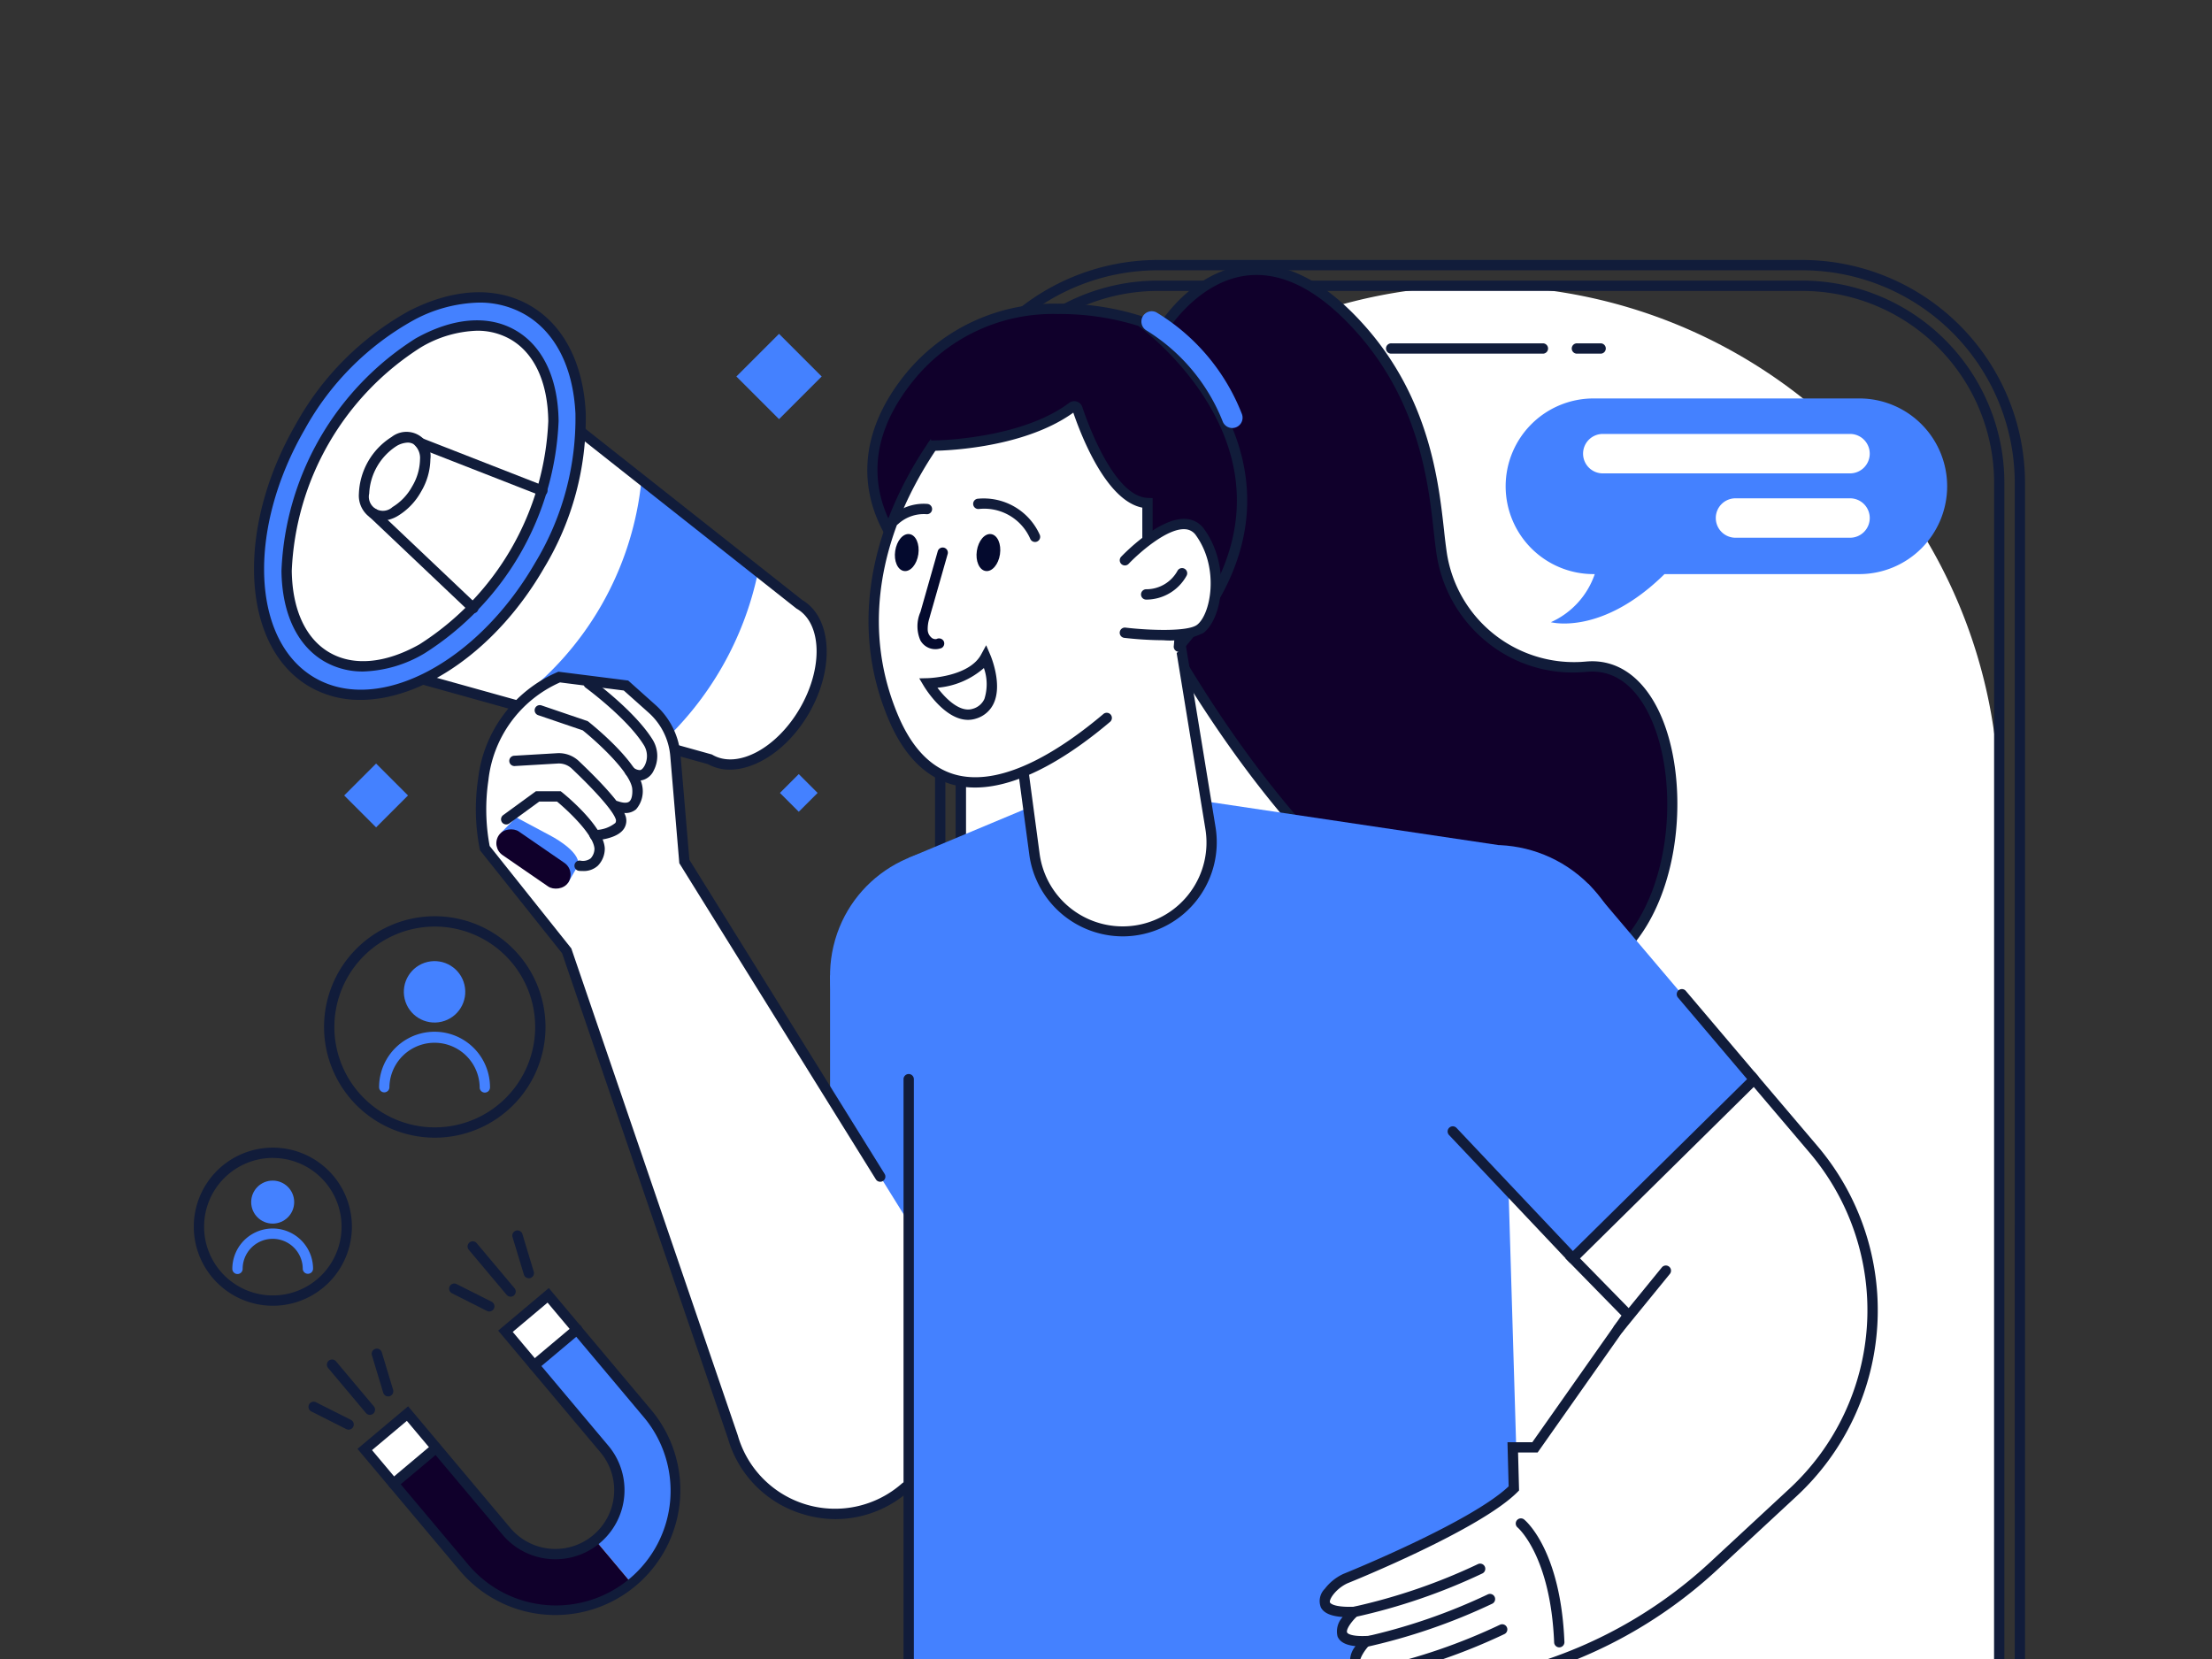 <svg xmlns="http://www.w3.org/2000/svg" width="200" height="150" viewBox="0 0 200 150">
    <rect x="0" y="0" width="200" height="150" fill="#333333" stroke="none"/>
    <defs>
        <clipPath id="m5cwh9ulya">
            <path data-name="Rectangle 293" transform="translate(8.792)" style="fill:#fff" d="M0 0h200v150H0z"/>
        </clipPath>
    </defs>
    <g data-name="Group 1221" transform="translate(-8.792)" style="clip-path:url(#m5cwh9ulya)">
        <g data-name="Group 1131">
            <path data-name="Path 827" d="M6289.362 1217.328h98.553v-110.119a20.169 20.169 0 0 0-20.146-20.147h-58.26a20.17 20.17 0 0 0-20.146 20.147zm97.621-.933H6290.3v-109.186a19.235 19.235 0 0 1 19.213-19.214h58.26a19.236 19.236 0 0 1 19.214 19.214z" transform="translate(-6196.03 -1063.557)" style="fill:#111c3a"/>
        </g>
        <g data-name="Group 1132">
            <path data-name="Rectangle 288" d="M46.944 0H127.7v93.888H46.944A46.944 46.944 0 0 1 0 46.944 46.944 46.944 0 0 1 46.944 0z" transform="rotate(90 81.857 107.695)" style="fill:#fff"/>
        </g>
        <g data-name="Group 1133">
            <path data-name="Path 828" d="M6299.362 1225.691h94.822v-110.348a18.3 18.3 0 0 0-18.281-18.281h-58.26a18.3 18.3 0 0 0-18.281 18.281zm93.889-.933H6300.3v-109.415a17.368 17.368 0 0 1 17.348-17.348h58.26a17.368 17.368 0 0 1 17.348 17.348z" transform="translate(-6204.164 -1071.691)" style="fill:#111c3a"/>
        </g>
        <g data-name="Group 1134">
            <path data-name="Rectangle 289" transform="rotate(-45 126.196 -59.89)" style="fill:#4481ff" d="M0 0h2.408v2.408H0z"/>
        </g>
        <g data-name="Group 1135">
            <path data-name="Rectangle 290" transform="rotate(-45 106.774 -12.217)" style="fill:#4481ff" d="M0 0h4.079v4.079H0z"/>
        </g>
        <g data-name="Group 1136">
            <path data-name="Rectangle 291" transform="rotate(-45 78.777 -73.962)" style="fill:#4481ff" d="M0 0h5.454v5.454H0z"/>
        </g>
        <g data-name="Group 1140">
            <g data-name="Group 1137">
                <path data-name="Path 829" d="M6335.024 1154.161h24.034a7.943 7.943 0 0 1 7.942 7.939 7.943 7.943 0 0 1-7.942 7.943h-17.614c-5.687 5.6-10.274 4.348-10.274 4.348a7.377 7.377 0 0 0 3.968-4.348h-.114a7.943 7.943 0 0 1-7.943-7.943 7.943 7.943 0 0 1 7.943-7.939z" transform="translate(-6182.154 -1118.135)" style="fill:#4481ff"/>
            </g>
            <g data-name="Group 1138">
                <path data-name="Path 830" d="M6388.733 1174.93h-22.354a1.783 1.783 0 0 1-1.783-1.783 1.783 1.783 0 0 1 1.783-1.783h22.354a1.782 1.782 0 0 1 1.782 1.783 1.782 1.782 0 0 1-1.782 1.783z" transform="translate(-6212.669 -1132.129)" style="fill:#fff"/>
            </g>
            <g data-name="Group 1139">
                <path data-name="Path 831" d="M6376.732 1206.112h-10.355a1.782 1.782 0 0 1-1.782-1.782 1.782 1.782 0 0 1 1.782-1.783h10.355a1.783 1.783 0 0 1 1.783 1.783 1.782 1.782 0 0 1-1.783 1.782z" transform="translate(-6200.668 -1157.492)" style="fill:#fff"/>
            </g>
        </g>
        <g data-name="Group 1196">
            <g data-name="Group 1141">
                <path data-name="Path 832" d="M6466.462 1097.161s7.181-11.984 17.886 0c6.757 7.564 6.733 16.276 7.345 20.31a12.042 12.042 0 0 0 12.621 10.282c.168-.011.337-.024.51-.039 11.911-1.021 11.023 35.562-9.547 27.225s-35.033-42.693-35.033-42.693z" transform="translate(-6352.55 -1067.439)" style="fill:#10002b"/>
            </g>
            <g data-name="Group 1142">
                <path data-name="Path 833" d="M6499.061 1154.613a10.1 10.1 0 0 0 7.589-3.31c4.989-5.335 5.55-15.838 2.72-21.664-1.5-3.084-3.812-4.655-6.518-4.423q-.253.022-.5.038a11.636 11.636 0 0 1-12.128-9.887 52.284 52.284 0 0 1-.244-1.986c-.5-4.478-1.328-11.974-7.215-18.566-3.52-3.942-7.062-5.773-10.53-5.445-5.03.477-7.981 5.31-8.1 5.516l-.031.062-6.292 15.265.076.179a135.5 135.5 0 0 0 9.84 18.291c5.682 8.844 14.708 20.3 25.449 24.654a15.7 15.7 0 0 0 5.884 1.276zm4.322-28.486c2.666 0 4.265 2.1 5.147 3.921 2.7 5.554 2.177 15.552-2.561 20.619-3.039 3.251-7.345 3.876-12.447 1.807-10.51-4.259-19.4-15.555-25.006-24.281a136.142 136.142 0 0 1-9.7-17.984l6.129-14.869c.241-.382 3.007-4.629 7.382-5.041 3.152-.3 6.43 1.433 9.739 5.138 5.689 6.369 6.5 13.679 6.984 18.047.085.77.16 1.436.249 2.023a12.644 12.644 0 0 0 4.491 7.9 12.293 12.293 0 0 0 8.621 2.777c.171-.011.344-.024.52-.039.155-.012.305-.018.452-.018z" transform="translate(-6350.62 -1065.405)" style="fill:#111c3a"/>
            </g>
            <g data-name="Group 1143">
                <path data-name="Path 834" d="M6672.589 1133.909s-8.352-7.317-.474-17.015 20.893-5.02 20.893-5.02 19.394 13.714 1.7 31.223z" transform="translate(-6581.06 -1082.821)" style="fill:#10002b"/>
            </g>
            <g data-name="Group 1144">
                <path data-name="Path 835" d="m6692.773 1141.614.22-.218c5.463-5.406 8-11.019 7.529-16.681-.753-9.12-8.941-15.009-9.289-15.255l-.053-.037-.06-.021a23.989 23.989 0 0 0-7.655-1.155 17.308 17.308 0 0 0-13.758 6.319c-4.206 5.18-3.841 9.71-2.792 12.6a13.254 13.254 0 0 0 3.322 5.062l.058.051.071.029zm-2.027-31.354c.7.515 8.165 6.221 8.847 14.539.435 5.3-1.933 10.583-7.036 15.716l-21.757-9.038a12.628 12.628 0 0 1-3.02-4.665c-1.387-3.861-.494-7.783 2.652-11.657a16.191 16.191 0 0 1 13.013-5.974 23.74 23.74 0 0 1 7.301 1.078zm-20.2 21.617zm0 0z" transform="translate(-6579.018 -1080.788)" style="fill:#111c3a"/>
            </g>
            <g data-name="Group 1155">
                <g data-name="Group 1145">
                    <path data-name="Path 836" d="m6910.188 1177.074-22.329-17.634-15.442 23.377 29.68 8.271c2.489 1.437 6.317-.535 8.552-4.406s2.028-8.171-.461-9.608z" transform="translate(-6829.114 -1122.429)" style="fill:#fff"/>
                </g>
                <g data-name="Group 1146">
                    <path data-name="Path 837" d="m6925.5 1201.819-10.539-8.323a28.425 28.425 0 0 1-11.708 20.305l13.313 3.71a29.223 29.223 0 0 0 8.934-15.692z" transform="translate(-6848.164 -1150.13)" style="fill:#4481ff"/>
                </g>
                <g data-name="Group 1147">
                    <path data-name="Path 838" d="M6902.2 1189.049c2.461 0 5.336-1.943 7.159-5.1 2.351-4.071 2.079-8.648-.6-10.228l-22.7-17.929-16.076 24.335 30.244 8.428a4.026 4.026 0 0 0 1.973.494zm-15.925-31.9 21.957 17.34.03.017c2.262 1.306 2.392 5.331.29 8.971s-5.653 5.541-7.914 4.235l-.052-.03-29.121-8.115zm22.219 16.953z" transform="translate(-6827.422 -1119.462)" style="fill:#111c3a"/>
                </g>
                <g data-name="Group 1148" transform="translate(26.211 21.774)">
                    <ellipse data-name="Ellipse 65" cx="12.502" cy="19.441" rx="12.502" ry="19.441" transform="rotate(-150 17.013 20.186)" style="fill:#4481ff"/>
                </g>
                <g data-name="Group 1149">
                    <path data-name="Path 839" d="M6996.236 1139.566c5.672 0 12.35-4.558 16.609-11.936a26.14 26.14 0 0 0 3.764-13.991c-.217-4.524-2.007-7.981-5.041-9.733s-6.923-1.574-10.949.5a26.157 26.157 0 0 0-10.235 10.256c-5.488 9.506-4.916 20.149 1.277 23.725a9.05 9.05 0 0 0 4.575 1.179zm10.718-35.922a8.193 8.193 0 0 1 4.147 1.069c2.75 1.588 4.376 4.773 4.576 8.969a25.217 25.217 0 0 1-3.64 13.48c-5.231 9.061-14.163 13.733-19.91 10.415s-6.167-13.389-.936-22.45a25.217 25.217 0 0 1 9.854-9.893 13.027 13.027 0 0 1 5.909-1.59z" transform="translate(-6954.856 -1076.285)" style="fill:#111c3a"/>
                </g>
                <g data-name="Group 1150" transform="translate(29.712 25.283)">
                    <ellipse data-name="Ellipse 66" cx="9.987" cy="16.818" rx="9.987" ry="16.818" transform="rotate(-150 13.89 17.24)" style="fill:#fff"/>
                </g>
                <g data-name="Group 1151">
                    <path data-name="Path 840" d="M7007.269 1148.088a11.48 11.48 0 0 0 5.542-1.635 26.091 26.091 0 0 0 12.13-21.01c-.047-3.865-1.427-6.776-3.886-8.2s-5.67-1.159-9.041.732a26.093 26.093 0 0 0-12.13 21.01c.048 3.865 1.427 6.776 3.886 8.2a6.908 6.908 0 0 0 3.499.903zm10.285-30.81a5.989 5.989 0 0 1 3.034.777c2.163 1.248 3.377 3.876 3.42 7.4a25.174 25.174 0 0 1-11.654 20.185c-3.073 1.724-5.955 1.985-8.118.738s-3.376-3.876-3.42-7.4a25.173 25.173 0 0 1 11.654-20.185 10.565 10.565 0 0 1 5.084-1.515z" transform="translate(-6965.643 -1087.375)" style="fill:#111c3a"/>
                </g>
                <g data-name="Group 1152">
                    <path data-name="Path 841" d="M7064.066 1178.552a2.984 2.984 0 0 0 1.446-.422 5.891 5.891 0 0 0 2.12-2.2 5.892 5.892 0 0 0 .844-2.934 2.181 2.181 0 0 0-3.5-2.019 6.335 6.335 0 0 0-2.963 5.133 2.411 2.411 0 0 0 1.07 2.185 1.938 1.938 0 0 0 .983.257zm2.358-7.062a1.013 1.013 0 0 1 .515.13 1.6 1.6 0 0 1 .6 1.389 4.941 4.941 0 0 1-.719 2.456 4.94 4.94 0 0 1-1.768 1.851 1.272 1.272 0 0 1-2.107-1.217 5.412 5.412 0 0 1 2.487-4.308 2.142 2.142 0 0 1 .992-.301z" transform="translate(-7020.771 -1131.472)" style="fill:#111c3a"/>
                </g>
                <g data-name="Group 1153">
                    <path data-name="Path 842" d="M7016.78 1178.435a.467.467 0 0 0 .171-.9l-11.076-4.33a.467.467 0 0 0-.34.869l11.076 4.33a.466.466 0 0 0 .169.031z" transform="translate(-6958.947 -1133.598)" style="fill:#111c3a"/>
                </g>
                <g data-name="Group 1154">
                    <path data-name="Path 843" d="M7048.232 1216.868a.466.466 0 0 0 .321-.805l-9.037-8.567a.467.467 0 0 0-.642.677l9.037 8.567a.464.464 0 0 0 .321.128z" transform="translate(-6996.648 -1161.413)" style="fill:#111c3a"/>
                </g>
            </g>
            <g data-name="Group 1156" transform="translate(81.511 74.366)">
                <circle data-name="Ellipse 67" cx="11.485" cy="11.485" transform="rotate(-166.717 12.787 12.515)" style="fill:#4481ff" r="11.485"/>
            </g>
            <g data-name="Group 1157">
                <path data-name="Path 844" d="M6745.258 1433.669v26.668l22.972-.681v-25.988z" transform="translate(-6661.416 -1345.486)" style="fill:#4481ff"/>
            </g>
            <g data-name="Group 1158">
                <path data-name="Path 845" d="m6797.759 1305.875 29.777 47.9-9.771 8.663a9.615 9.615 0 0 1-15.621-4.543l-15.02-43.936-7.4-9.284s-2.637-11.3 6.722-15.473l6.04.766 2.351 2.1a6.411 6.411 0 0 1 2.118 4.243z" transform="translate(-6727.09 -1227.975)" style="fill:#fff"/>
            </g>
            <g data-name="Group 1159">
                <path data-name="Path 846" d="M6861.734 1363.239a10.029 10.029 0 0 0 6.668-2.543.467.467 0 1 0-.619-.7 9.148 9.148 0 0 1-14.863-4.322l-.007-.022-15.047-44.013-7.383-9.262a17.982 17.982 0 0 1-.116-5.927 10.971 10.971 0 0 1 6.476-8.862l5.766.731 2.243 2a5.923 5.923 0 0 1 1.962 3.934l.816 9.678 17.771 28.586a.466.466 0 1 0 .792-.493l-17.652-28.4-.8-9.454a6.853 6.853 0 0 0-2.271-4.552l-2.46-2.2-6.314-.8-.119.053a12 12 0 0 0-7.14 9.656 18.459 18.459 0 0 0 .155 6.349l.024.1 7.417 9.3 14.989 43.849a10.03 10.03 0 0 0 6.872 6.888 10.15 10.15 0 0 0 2.84.426z" transform="translate(-6777.418 -1225.886)" style="fill:#111c3a"/>
            </g>
            <g data-name="Group 1160">
                <path data-name="Path 847" d="M6532.269 1354.859v75.972h55.605l-2.3-77.128-25.921-3.866-16.578.5z" transform="translate(-6441.316 -1277.298)" style="fill:#4481ff"/>
            </g>
            <g data-name="Group 1161" transform="translate(126.663 71.364)">
                <circle data-name="Ellipse 68" cx="12.154" cy="12.154" r="12.154" transform="rotate(-135 15.714 13.629)" style="fill:#4481ff"/>
            </g>
            <g data-name="Group 1162">
                <path data-name="Path 848" d="m6438.425 1389.313 15 17.692-16.4 16.18-16.4-17.348z" transform="translate(-6286.033 -1309.407)" style="fill:#4481ff"/>
            </g>
            <g data-name="Group 1163">
                <path data-name="Path 849" d="m6372.658 1539.5 5.539-1.081a41.525 41.525 0 0 0 20.282-10.31l7.144-6.626a22.51 22.51 0 0 0 1.848-31.077l-5.342-6.288-16.4 16.179 5.012 5.118-8.427 11.969h-2.008l.1 3.714c-3.372 3.389-15.243 8.158-15.243 8.158a4 4 0 0 0-1.478 1.192c-.622.832-.861 1.922 2.287 1.819 0 0-3.137 2.807 1.073 2.642 0 0-2.916 3 1.156 2.779-.001.001-3.468 3.137 4.457 1.812z" transform="translate(-6234.737 -1386.524)" style="fill:#fff"/>
            </g>
            <g data-name="Group 1164">
                <path data-name="Path 850" d="M6367.357 1537.312a20.534 20.534 0 0 0 3.251-.334h.014l5.539-1.081a41.965 41.965 0 0 0 20.51-10.426l7.144-6.626a22.93 22.93 0 0 0 1.886-31.721l-5.668-6.671-17.085 16.859 5.064 5.173-8.062 11.453h-2.246l.105 3.99c-3.448 3.275-14.829 7.87-14.945 7.917l-.028.013a4.482 4.482 0 0 0-1.649 1.333 1.559 1.559 0 0 0-.354 1.684c.266.508.9.79 1.971.866a1.9 1.9 0 0 0-.466 1.752c.2.5.739.794 1.626.882a2.09 2.09 0 0 0-.413 1.925 1.73 1.73 0 0 0 1.557.859 1.362 1.362 0 0 0-.148 1.293c.278.575 1.046.86 2.397.86zm3.093-1.253c-4.248.707-4.638.011-4.652-.019-.085-.174.254-.686.591-.993l.967-.881-1.306.07c-1.08.059-1.561-.131-1.65-.329-.157-.344.4-1.185.854-1.659l.811-.837-1.163.045c-1.219.047-1.642-.179-1.7-.321-.11-.272.414-1.02.955-1.507l.953-.855-1.28.041c-1.884.064-2.146-.334-2.171-.38-.046-.089 0-.324.273-.693a3.544 3.544 0 0 1 1.294-1.044c.671-.27 12.013-4.868 15.385-8.256l.141-.142-.091-3.434h1.771l8.789-12.485-4.958-5.063 15.709-15.5 5.017 5.906a22 22 0 0 1-1.81 30.433l-7.144 6.626a41.028 41.028 0 0 1-20.055 10.194z" transform="translate(-6232.612 -1383.538)" style="fill:#111c3a"/>
            </g>
            <g data-name="Group 1165">
                <path data-name="Path 851" d="M6551.306 1723.567a.449.449 0 0 0 .086-.008 53.686 53.686 0 0 0 11.5-3.936.466.466 0 0 0-.4-.845 52.716 52.716 0 0 1-11.28 3.864.466.466 0 0 0 .086.925z" transform="translate(-6420.073 -1577.357)" style="fill:#111c3a"/>
            </g>
            <g data-name="Group 1166">
                <path data-name="Path 852" d="M6546.544 1738.233a.472.472 0 0 0 .087-.008 53.716 53.716 0 0 0 11.5-3.936.466.466 0 0 0-.4-.844 52.643 52.643 0 0 1-11.279 3.864.466.466 0 0 0 .085.925z" transform="translate(-6414.422 -1589.286)" style="fill:#111c3a"/>
            </g>
            <g data-name="Group 1167">
                <path data-name="Path 853" d="M6540.62 1752.945a.445.445 0 0 0 .086-.008 53.711 53.711 0 0 0 11.5-3.936.467.467 0 0 0-.4-.845 52.727 52.727 0 0 1-11.28 3.864.466.466 0 0 0 .086.925z" transform="translate(-6407.393 -1601.253)" style="fill:#111c3a"/>
            </g>
            <g data-name="Group 1168">
                <path data-name="Path 854" d="M6516.466 1708.466h.019a.467.467 0 0 0 .448-.485c-.335-8.292-3.5-10.962-3.639-11.072a.466.466 0 0 0-.59.722c.043.036 2.982 2.587 3.3 10.388a.466.466 0 0 0 .462.447z" transform="translate(-6366.693 -1559.519)" style="fill:#111c3a"/>
            </g>
            <g data-name="Group 1169">
                <path data-name="Path 855" d="M6517.313 1519.24a.466.466 0 0 0 .338-.787l-10.846-11.475a.466.466 0 0 0-.677.641l10.847 11.475a.464.464 0 0 0 .338.146z" transform="translate(-6366.32 -1404.996)" style="fill:#111c3a"/>
            </g>
            <g data-name="Group 1170">
                <path data-name="Path 856" d="M6425.146 1448.865a.466.466 0 0 0 .356-.768l-6.552-7.729a.467.467 0 0 0-.712.6l6.552 7.729a.466.466 0 0 0 .356.168z" transform="translate(-6257.756 -1350.801)" style="fill:#111c3a"/>
            </g>
            <g data-name="Group 1171">
                <path data-name="Path 857" d="M6461.332 1580.457a.467.467 0 0 0 .362-.172l4.289-5.259a.467.467 0 0 0-.724-.59l-4.289 5.259a.467.467 0 0 0 .361.761z" transform="translate(-6306.206 -1459.846)" style="fill:#111c3a"/>
            </g>
            <g data-name="Group 1172">
                <path data-name="Path 858" d="M6828.22 1538.491a.467.467 0 0 0 .467-.467v-55.936a.467.467 0 1 0-.933 0v55.936a.466.466 0 0 0 .466.467z" transform="translate(-6737.268 -1384.491)" style="fill:#111c3a"/>
            </g>
            <g data-name="Group 1173">
                <path data-name="Path 859" d="M6957.143 1299.018a1.259 1.259 0 0 0 .255-.026 1.566 1.566 0 0 0 1.037-.878 2.818 2.818 0 0 0-.122-2.822c-1.618-2.58-5.329-5.3-5.486-5.417a.466.466 0 1 0-.549.754c.037.027 3.724 2.732 5.245 5.159a1.884 1.884 0 0 1 .091 1.885c-.089.166-.232.371-.405.407a.909.909 0 0 1-.643-.268.466.466 0 1 0-.578.733 1.9 1.9 0 0 0 1.155.473z" transform="translate(-6890.536 -1228.451)" style="fill:#111c3a"/>
            </g>
            <g data-name="Group 1174">
                <path data-name="Path 860" d="M6967.343 1312.509a1.47 1.47 0 0 0 .982-.336 2.485 2.485 0 0 0 .557-2.131c-.435-2.216-4.409-5.43-4.86-5.789l-.064-.05-4.186-1.426a.466.466 0 1 0-.3.883l4.032 1.374c1.2.963 4.155 3.622 4.461 5.176.048.291.053 1-.244 1.252-.236.2-.685.1-1.021-.014a.466.466 0 1 0-.3.882 2.925 2.925 0 0 0 .943.179z" transform="translate(-6902.023 -1238.998)" style="fill:#111c3a"/>
            </g>
            <g data-name="Group 1175">
                <path data-name="Path 861" d="M6974.8 1333.909h.022c.2-.01 2-.121 2.613-1.051a1.325 1.325 0 0 0 .108-1.244c-.425-1.146-2.509-3.279-4.183-4.867a2.636 2.636 0 0 0-1.957-.715l-3.911.23a.467.467 0 0 0 .055.932l3.91-.229a1.694 1.694 0 0 1 1.26.46c2.2 2.085 3.676 3.772 3.95 4.513a.409.409 0 0 1-.01.4 2.948 2.948 0 0 1-1.882.635.466.466 0 0 0 .023.932z" transform="translate(-6912.227 -1257.931)" style="fill:#111c3a"/>
            </g>
            <g data-name="Group 1176">
                <path data-name="Path 862" d="m6683.486 1270.928 1.875 14.019a8.044 8.044 0 0 0 7.974 6.978 8.044 8.044 0 0 0 7.938-9.341l-2.983-18.275z" transform="translate(-6583.04 -1207.73)" style="fill:#fff"/>
            </g>
            <g data-name="Group 1177">
                <path data-name="Path 863" d="M6691.349 1289.458a8.511 8.511 0 0 0 8.4-9.882l-3.082-18.872-15.676 7.008 1.921 14.364a8.539 8.539 0 0 0 8.437 7.382zm4.593-27.408 2.886 17.676a7.578 7.578 0 1 1-14.989 2.226l-1.829-13.673z" transform="translate(-6581.054 -1204.796)" style="fill:#111c3a"/>
            </g>
            <g data-name="Group 1178">
                <path data-name="Path 864" d="M6706.2 1139.011s-13.442 13.307-6.891 28.773 24.077-4.612 24.077-4.612l1.792-1.454s1.781-18.369-3.579-24.069-15.399 1.362-15.399 1.362z" transform="translate(-6609.733 -1102.897)" style="fill:#fff"/>
            </g>
            <g data-name="Group 1179">
                <path data-name="Path 865" d="M6704.8 1172.089c4.217 0 8.848-3.1 12.177-5.916a.467.467 0 1 0-.6-.713c-3.646 3.079-8.888 6.537-13.157 5.516-2.282-.545-4.09-2.357-5.374-5.387-3.312-7.818-1.3-15.069.967-19.775a34.146 34.146 0 0 1 5.8-8.457c.623-.424 9.886-6.584 14.758-1.4 5.153 5.48 3.411 23.146 3.393 23.324a.467.467 0 1 0 .928.095c.076-.743 1.8-18.269-3.641-24.058-2.325-2.472-5.851-3.019-10.2-1.58a24.641 24.641 0 0 0-5.811 2.88l-.061.05a34.2 34.2 0 0 0-5.994 8.715c-2.361 4.886-4.45 12.421-1 20.571 1.405 3.318 3.429 5.313 6.016 5.931a7.724 7.724 0 0 0 1.799.204z" transform="translate(-6607.843 -1100.884)" style="fill:#111c3a"/>
            </g>
            <g data-name="Group 1180">
                <path data-name="Path 866" d="M6682.006 1133.182s7.977 0 12.63-3.493a.3.3 0 0 1 .461.146c.574 1.729 3 8.4 6.336 8.541v7.3h3.109a10.264 10.264 0 0 0 2.789-9.468c-1.219-5.931-4.595-12.056-8.947-12.907s-13.542 1.446-15.5 4.169a6.6 6.6 0 0 0-.878 5.712z" transform="translate(-6588.891 -1092.89)" style="fill:#10002b"/>
            </g>
            <g data-name="Group 1181">
                <path data-name="Path 867" d="M6714.821 1172.471h3.576a.467.467 0 1 0 0-.933h-2.644v-7.285l-.447-.019c-3.071-.126-5.464-6.871-5.912-8.222a.765.765 0 0 0-1.185-.372c-4.472 3.357-12.271 3.4-12.35 3.4a.466.466 0 1 0 0 .933c.328 0 7.981-.04 12.722-3.448.738 2.161 3 7.964 6.239 8.589z" transform="translate(-6602.745 -1119.215)" style="fill:#111c3a"/>
            </g>
            <g data-name="Group 1182">
                <path data-name="Path 868" d="M6676.733 1122.372a.934.934 0 0 0 .877-1.252 18.618 18.618 0 0 0-7.75-9.212.933.933 0 0 0-.9 1.632 17.016 17.016 0 0 1 6.9 8.217.933.933 0 0 0 .873.615z" transform="translate(-6556.525 -1083.672)" style="fill:#4481ff"/>
            </g>
            <g data-name="Group 1183">
                <path data-name="Path 869" d="m6990.307 1358.51 1.357-1.374 3.016 1.61s2.787 1.4 2.595 2.7l-.921 1.6z" transform="translate(-6936.197 -1283.234)" style="fill:#4481ff"/>
            </g>
            <g data-name="Group 1184">
                <path data-name="Path 870" d="M6984.933 1351.682a1.889 1.889 0 0 0 1.325-.471 2.206 2.206 0 0 0 .635-1.6c-.129-1.977-3.474-4.733-3.854-5.04l-.128-.1h-2.246l-2.958 2.157a.466.466 0 0 0 .549.754l2.713-1.978h1.61c1.023.85 3.3 2.993 3.382 4.258a1.31 1.31 0 0 1-.337.872 1.165 1.165 0 0 1-.951.206.466.466 0 0 0-.112.926 3.089 3.089 0 0 0 .372.016z" transform="translate(-6923.42 -1272.928)" style="fill:#111c3a"/>
            </g>
            <g data-name="Group 1185" transform="translate(53.164 74.445)">
                <rect data-name="Rectangle 292" width="2.591" height="7.595" rx="1.296" transform="rotate(-55.46 2.03 1.067)" style="fill:#10002b"/>
            </g>
            <g data-name="Group 1186">
                <path data-name="Path 871" d="M6681.383 1218.307s4.9-5.177 6.807-2.521c2.223 3.1 1.549 7.54.008 8.723-1.308 1-6.815.349-6.815.349z" transform="translate(-6570.883 -1167.644)" style="fill:#fff"/>
            </g>
            <g data-name="Group 1187">
                <path data-name="Path 872" d="M6682.83 1223.5a7.021 7.021 0 0 0 3.633-.656c1.731-1.33 2.459-6.054.086-9.365a2.161 2.161 0 0 0-1.673-.947c-2.426-.161-5.712 3.272-5.85 3.418a.466.466 0 0 0 .677.642c.862-.909 3.454-3.245 5.11-3.129a1.254 1.254 0 0 1 .979.56c2.142 2.988 1.327 7.141.1 8.081-.842.647-4.418.5-6.475.255a.466.466 0 1 0-.111.926 32.6 32.6 0 0 0 3.524.215z" transform="translate(-6568.863 -1165.613)" style="fill:#111c3a"/>
            </g>
            <g data-name="Group 1188">
                <path data-name="Path 873" d="M6695.873 1239.217a4.173 4.173 0 0 0 3.545-2.139.467.467 0 1 0-.8-.482 3.215 3.215 0 0 1-2.806 1.686.47.47 0 0 0-.5.434.465.465 0 0 0 .43.5c.015-.002.058.001.131.001z" transform="translate(-6583.352 -1185.004)" style="fill:#111c3a"/>
            </g>
            <g data-name="Group 1189">
                <path data-name="Path 874" d="M6791.848 1280.492a2.34 2.34 0 0 0 .714-.112 2.548 2.548 0 0 0 1.618-1.4c.792-1.735-.267-4.245-.312-4.351l-.379-.885-.459.846c-1.09 2.01-4.752 2.129-4.79 2.13l-.8.021.408.684c.085.141 1.852 3.067 4 3.067zm1.437-4.685a4.4 4.4 0 0 1 .046 2.79 1.631 1.631 0 0 1-1.054.894c-1.162.372-2.458-.929-3.193-1.905a7.279 7.279 0 0 0 4.2-1.78z" transform="translate(-6695.532 -1215.405)" style="fill:#111c3a"/>
            </g>
            <g data-name="Group 1190">
                <path data-name="Path 875" d="M6788 1221.685c-.134.921-.712 1.6-1.291 1.515s-.939-.9-.8-1.821.712-1.6 1.292-1.515.934.9.799 1.821z" transform="translate(-6688.795 -1171.572)" style="fill:#040a2e"/>
            </g>
            <g data-name="Group 1191">
                <path data-name="Path 876" d="M6827.56 1221.685c-.134.921-.712 1.6-1.291 1.515s-.939-.9-.8-1.821.712-1.6 1.292-1.515.932.9.799 1.821z" transform="translate(-6735.736 -1171.572)" style="fill:#040a2e"/>
            </g>
            <g data-name="Group 1193">
                <g data-name="Group 1192">
                    <path data-name="Path 877" d="m6813.993 1226.985-1.339 4.7c-.108.377-.22.754-.321 1.132a3.132 3.132 0 0 0-.147 1.046.945.945 0 0 0 .306.657.546.546 0 0 0 .489.161.483.483 0 0 1 .638.167.47.47 0 0 1-.167.638 1.545 1.545 0 0 1-1.933-.694 3.208 3.208 0 0 1 .009-2.558l1.567-5.5a.467.467 0 0 1 .9.248z" transform="translate(-6719.514 -1176.901)" style="fill:#040a2e"/>
                </g>
            </g>
            <g data-name="Group 1194">
                <path data-name="Path 878" d="M6772.153 1206.564a.466.466 0 0 0 .424-.659 5.552 5.552 0 0 0-5.637-3.247.467.467 0 0 0 .129.924 4.541 4.541 0 0 1 4.658 2.708.466.466 0 0 0 .426.274z" transform="translate(-6669.778 -1157.561)" style="fill:#111c3a"/>
            </g>
            <g data-name="Group 1195">
                <path data-name="Path 879" d="M6819.4 1207.081a.464.464 0 0 0 .324-.131 3.443 3.443 0 0 1 2.534-.881.466.466 0 1 0 .118-.925 4.332 4.332 0 0 0-3.3 1.136.466.466 0 0 0 .324.8z" transform="translate(-6729.714 -1159.58)" style="fill:#111c3a"/>
            </g>
        </g>
        <g data-name="Group 1209">
            <g data-name="Group 1197">
                <path data-name="Path 880" d="m6956.13 1591.988 3.864-3.246 8.941 10.641a10.83 10.83 0 0 1-1.324 15.26 10.831 10.831 0 0 1-15.26-1.324l-8.942-10.641 3.863-3.247 8.942 10.641a5.785 5.785 0 0 0 8.15.707 5.785 5.785 0 0 0 .707-8.15z" transform="translate(-6901.639 -1471.622)" style="fill:#fff"/>
            </g>
            <g data-name="Group 1198">
                <path data-name="Path 881" d="M6953.62 1612.845a10.831 10.831 0 0 1-1.324 15.26c-.037.031-.076.06-.113.09l-3.247-3.864c.038-.03.076-.059.113-.09a5.785 5.785 0 0 0 .707-8.15l-6.347-7.553 3.863-3.246z" transform="translate(-6886.322 -1485.084)" style="fill:#4481ff"/>
            </g>
            <g data-name="Group 1199">
                <path data-name="Path 882" d="m6968.583 1662.578 6.347 7.553a5.784 5.784 0 0 0 8.038.8l3.247 3.864a10.829 10.829 0 0 1-15.147-1.414l-6.348-7.553z" transform="translate(-6920.353 -1531.68)" style="fill:#10002b"/>
            </g>
            <g data-name="Group 1200">
                <path data-name="Path 883" d="M6958.839 1614.779a11.293 11.293 0 0 0 8.641-18.561l-9.243-11-4.578 3.847 9.242 11a5.318 5.318 0 1 1-8.143 6.843l-9.242-11-4.578 3.847 9.242 11a11.28 11.28 0 0 0 8.659 4.024zm-.715-28.245 8.641 10.284a10.365 10.365 0 1 1-15.87 13.336l-8.642-10.284 3.149-2.646 8.642 10.284a6.251 6.251 0 0 0 9.572-8.043l-8.642-10.284z" transform="translate(-6899.824 -1468.756)" style="fill:#111c3a"/>
            </g>
            <g data-name="Group 1201">
                <path data-name="Path 884" d="M6989 1606.972a.465.465 0 0 0 .3-.109l3.863-3.247a.467.467 0 1 0-.6-.714l-3.863 3.246a.466.466 0 0 0 .3.824z" transform="translate(-6931.911 -1483.05)" style="fill:#111c3a"/>
            </g>
            <g data-name="Group 1202">
                <path data-name="Path 885" d="M7057.169 1664.258a.464.464 0 0 0 .3-.109l3.864-3.246a.467.467 0 0 0-.6-.714l-3.863 3.247a.466.466 0 0 0 .3.824z" transform="translate(-7012.803 -1529.646)" style="fill:#111c3a"/>
            </g>
            <g data-name="Group 1203">
                <path data-name="Path 886" d="M7024.564 1567.493a.466.466 0 0 0 .357-.767l-3.437-4.091a.467.467 0 0 0-.714.6l3.438 4.091a.466.466 0 0 0 .356.167z" transform="translate(-6969.608 -1450.252)" style="fill:#111c3a"/>
            </g>
            <g data-name="Group 1204">
                <path data-name="Path 887" d="M7013.317 1561.613a.461.461 0 0 0 .135-.02.466.466 0 0 0 .311-.582l-1.025-3.39a.466.466 0 0 0-.893.27l1.026 3.39a.467.467 0 0 0 .446.332z" transform="translate(-6956.712 -1446.039)" style="fill:#111c3a"/>
            </g>
            <g data-name="Group 1205">
                <path data-name="Path 888" d="M7034.612 1585.54a.466.466 0 0 0 .21-.883l-3.163-1.594a.466.466 0 1 0-.419.833l3.162 1.594a.469.469 0 0 0 .21.05z" transform="translate(-6981.583 -1466.962)" style="fill:#111c3a"/>
            </g>
            <g data-name="Group 1206">
                <path data-name="Path 889" d="M7092.7 1624.753a.467.467 0 0 0 .357-.767l-3.437-4.091a.467.467 0 0 0-.714.6l3.437 4.091a.466.466 0 0 0 .357.167z" transform="translate(-7050.463 -1496.827)" style="fill:#111c3a"/>
            </g>
            <g data-name="Group 1207">
                <path data-name="Path 890" d="M7081.456 1618.871a.467.467 0 0 0 .446-.6l-1.025-3.389a.466.466 0 1 0-.893.27l1.025 3.39a.467.467 0 0 0 .447.329z" transform="translate(-7037.566 -1492.613)" style="fill:#111c3a"/>
            </g>
            <g data-name="Group 1208">
                <path data-name="Path 891" d="M7102.752 1642.8a.467.467 0 0 0 .21-.883l-3.162-1.594a.466.466 0 0 0-.42.833l3.162 1.594a.47.47 0 0 0 .21.05z" transform="translate(-7062.439 -1513.537)" style="fill:#111c3a"/>
            </g>
        </g>
        <g data-name="Group 1210">
            <path data-name="Path 892" d="M6520.821 1128.391h13.719a.467.467 0 0 0 0-.933h-13.719a.467.467 0 1 0 0 .933z" transform="translate(-6386.224 -1096.415)" style="fill:#111c3a"/>
        </g>
        <g data-name="Group 1211">
            <path data-name="Path 893" d="M6492.837 1128.391h2.145a.467.467 0 0 0 0-.933h-2.145a.467.467 0 1 0 0 .933z" transform="translate(-6341.446 -1096.415)" style="fill:#111c3a"/>
        </g>
        <g data-name="Group 1212">
            <path data-name="Path 894" d="M6241.191 1782.312h183.236a.466.466 0 1 0 0-.933h-183.236a.466.466 0 0 0 0 .933z" transform="translate(-6223.933 -1628.312)" style="fill:#111c3a"/>
        </g>
        <g data-name="Group 1216">
            <g data-name="Group 1213">
                <path data-name="Path 895" d="M7016.252 1425.076a10.011 10.011 0 1 0-10.011-10.011 10.023 10.023 0 0 0 10.011 10.011zm0-19.089a9.078 9.078 0 1 1-9.078 9.078 9.088 9.088 0 0 1 9.078-9.078z" transform="translate(-6968.15 -1322.211)" style="fill:#111c3a"/>
            </g>
            <g data-name="Group 1214" transform="translate(44.742 86.336)">
                <circle data-name="Ellipse 69" cx="2.777" cy="2.777" r="2.777" transform="rotate(-103.283 3.282 2.836)" style="fill:#4481ff"/>
            </g>
            <g data-name="Group 1215">
                <path data-name="Path 896" d="M7033.593 1466.5a.466.466 0 0 0 .466-.467 4.081 4.081 0 0 1 8.161 0 .467.467 0 1 0 .933 0 5.013 5.013 0 0 0-10.026 0 .467.467 0 0 0 .466.467z" transform="translate(-6990.058 -1367.734)" style="fill:#4481ff"/>
            </g>
        </g>
        <g data-name="Group 1220">
            <g data-name="Group 1217">
                <path data-name="Path 897" d="M7107.193 1531.467a7.148 7.148 0 1 0-7.148-7.148 7.157 7.157 0 0 0 7.148 7.148zm0-13.363a6.215 6.215 0 1 1-6.216 6.215 6.222 6.222 0 0 1 6.216-6.219z" transform="translate(-7073.732 -1413.406)" style="fill:#111c3a"/>
            </g>
            <g data-name="Group 1218" transform="translate(31.503 106.745)">
                <circle data-name="Ellipse 70" cx="1.944" cy="1.944" r="1.944" style="fill:#4481ff"/>
            </g>
            <g data-name="Group 1219">
                <path data-name="Path 898" d="M7119.333 1560.467a.467.467 0 0 0 .467-.466 2.716 2.716 0 1 1 5.433 0 .467.467 0 0 0 .933 0 3.649 3.649 0 1 0-7.3 0 .466.466 0 0 0 .467.466z" transform="translate(-7089.068 -1445.275)" style="fill:#4481ff"/>
            </g>
        </g>
    </g>
</svg>

